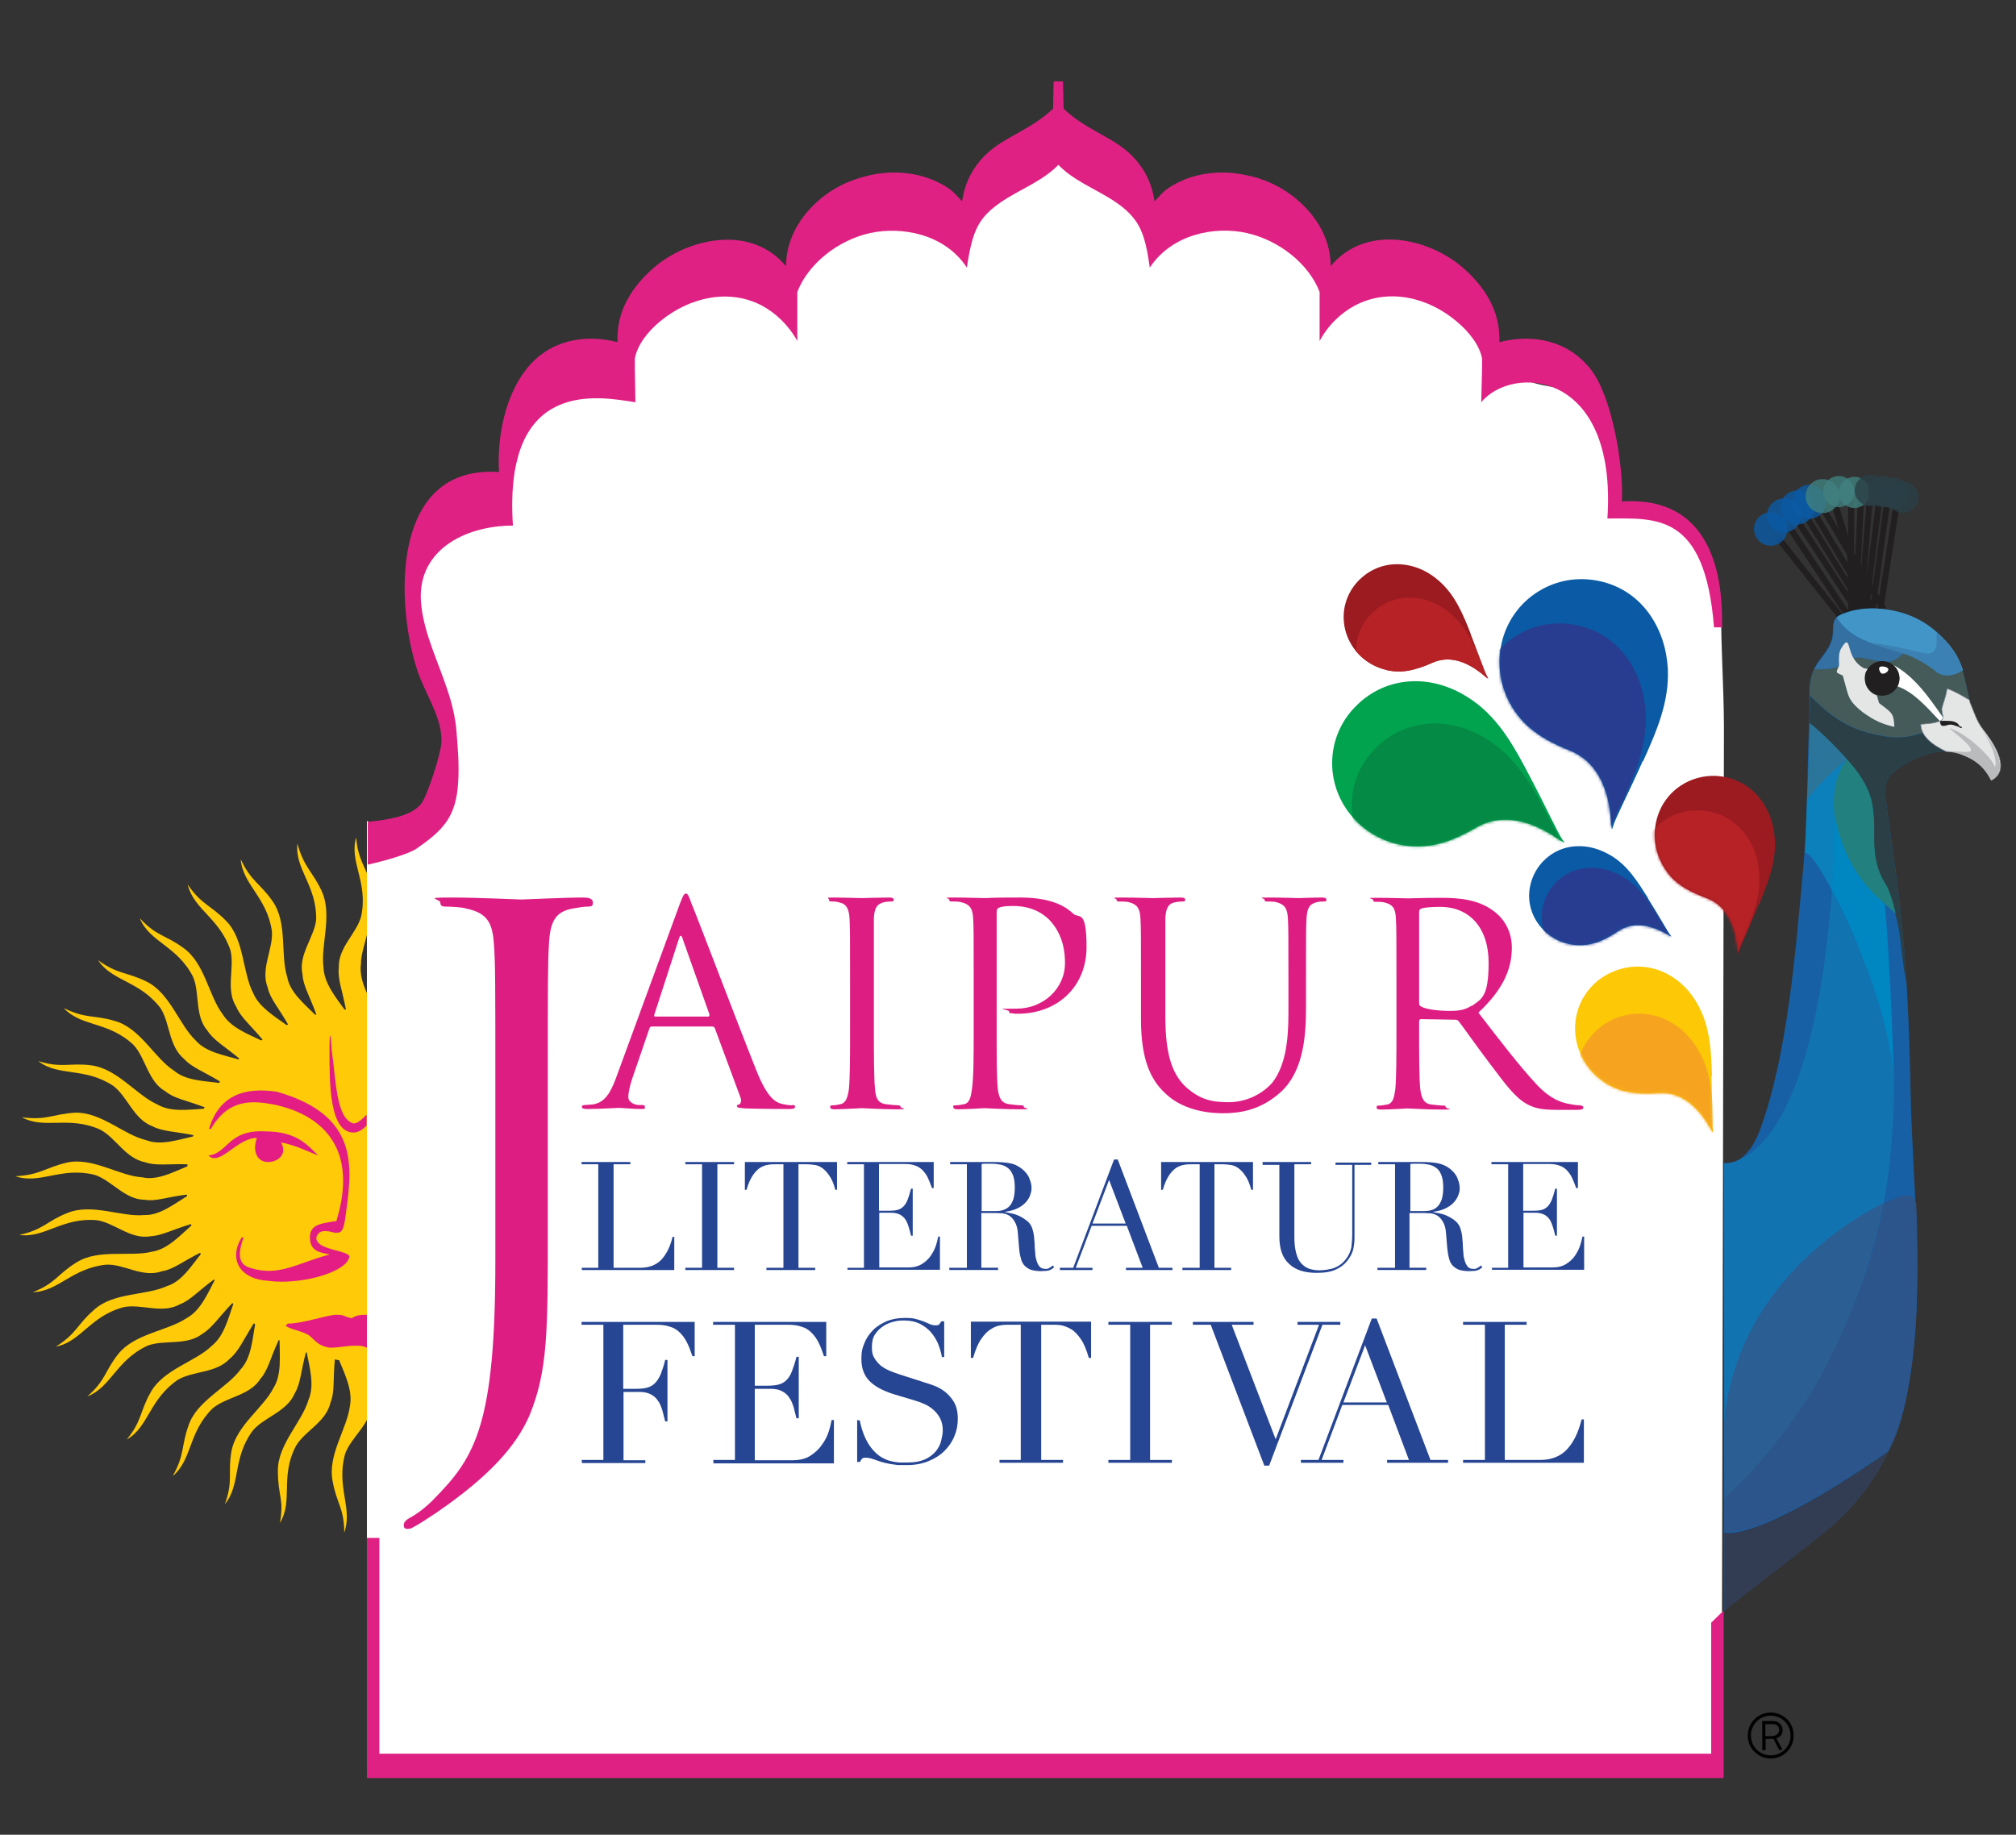 <?xml version="1.0" encoding="UTF-8"?>
<svg id="Layer_1" xmlns="http://www.w3.org/2000/svg" xmlns:xlink="http://www.w3.org/1999/xlink" version="1.1" viewBox="0 0 711 647.2">
  <rect x="0" y="0" width="711" height="647.2" fill="#333333" stroke="none"/>
  <!-- Generator: Adobe Illustrator 29.6.1, SVG Export Plug-In . SVG Version: 2.1.1 Build 9)  -->
  <defs>
    <style>
      .st0 {
        fill: none;
      }

      .st1 {
        mask: url(#mask);
      }

      .st2, .st3, .st4, .st5, .st6, .st7, .st8, .st9, .st10, .st11, .st12, .st13, .st14, .st15, .st16, .st17, .st18, .st19, .st20, .st21, .st22, .st23, .st24, .st25, .st26, .st27, .st28, .st29, .st30, .st31 {
        fill-rule: evenodd;
      }

      .st2, .st32 {
        fill: #2a3f46;
      }

      .st3 {
        fill: #1273b1;
      }

      .st33 {
        fill: #264593;
      }

      .st4, .st34 {
        fill: #fff;
      }

      .st5 {
        fill: #3470a2;
      }

      .st6 {
        fill: #1760a6;
      }

      .st7, .st35 {
        fill: #0a5aa5;
      }

      .st8 {
        fill: #0b80bb;
      }

      .st9, .st36 {
        fill: #211f1f;
      }

      .st10 {
        fill: #2b759a;
      }

      .st11 {
        fill: #3b81b3;
      }

      .st12 {
        stroke: #808082;
        stroke-miterlimit: 2.6;
        stroke-width: .2px;
      }

      .st12, .st26 {
        fill: #e4e5e5;
      }

      .st37, .st14 {
        fill: #de1d83;
      }

      .st35, .st32, .st38 {
        isolation: isolate;
        opacity: .8;
      }

      .st39, .st17 {
        fill: #b62226;
      }

      .st13 {
        fill: #2b5f94;
      }

      .st40 {
        mask: url(#mask-2);
      }

      .st41 {
        mask: url(#mask-3);
      }

      .st42 {
        mask: url(#mask-4);
      }

      .st43 {
        mask: url(#mask-1);
      }

      .st15 {
        fill: #f6a420;
      }

      .st16 {
        fill: #048a45;
      }

      .st18 {
        fill: #b9bbbd;
      }

      .st19 {
        fill: #e02184;
      }

      .st20 {
        fill: #01a34f;
      }

      .st21 {
        fill: #445b5a;
      }

      .st22 {
        fill: #9c1b21;
      }

      .st23 {
        fill: #283d90;
      }

      .st24 {
        fill: #22807e;
      }

      .st25 {
        fill: #ffcb08;
      }

      .st27 {
        fill: #0086c1;
      }

      .st28 {
        fill: #fdc806;
      }

      .st44 {
        fill: #323d53;
      }

      .st29 {
        fill: #e31d83;
      }

      .st30 {
        fill: #2b558b;
      }

      .st38 {
        fill: #408180;
      }

      .st31 {
        fill: #4296c7;
      }
    </style>
    <mask id="mask" x="521" y="204.2" width="67.2" height="103.7" maskUnits="userSpaceOnUse">
      <g id="mask0_1650_2">
        <path class="st34" d="M579.4,268.4c-5,11.2-9.7,20.3-10.4,22.8-2.1,7.2,2.8-19.3-15.5-26.5-4.1-1.6-8.8-3.9-12.3-6.6-3-2.2-5.7-5.1-7.8-8.5-8.7-14.2-4.6-32.5,9.2-41,5.5-3.4,11.6-4.7,17.6-4.2,9.2.8,16.5,5.3,21.3,11.9,4.2,5.8,6.3,12.6,6.7,19.5.6,11.8-4,22.2-8.7,32.7h0Z"/>
      </g>
    </mask>
    <mask id="mask-1" x="469.9" y="240.4" width="88.7" height="73.2" maskUnits="userSpaceOnUse">
      <g id="mask1_1650_2">
        <path class="st34" d="M539.6,274c5.7,10.8,9.9,20,11.4,22.1,4.4,6-13.4-14-30.3-4.2-3.8,2.2-8.4,4.5-12.7,5.6-3.6,1-7.5,1.3-11.5.9-16.5-1.9-28.3-16.4-26.5-32.4.7-6.3,3.5-12,7.6-16.3,6.3-6.7,14.3-9.6,22.4-9.4,7.1.2,13.7,2.8,19.4,6.8,9.6,6.8,14.9,16.8,20.2,26.9h0Z"/>
      </g>
    </mask>
    <mask id="mask-2" x="539.2" y="298.4" width="54.7" height="42.5" maskUnits="userSpaceOnUse">
      <g id="mask2_1650_2">
        <path class="st34" d="M581.2,316.9c3.9,6.2,6.8,11.5,7.8,12.8,2.9,3.4-8.6-7.8-18.3-1.2-2.2,1.5-4.9,3-7.4,3.9-2.1.7-4.4,1.1-6.8,1-9.9-.4-17.6-8.6-17.2-18.2.2-3.8,1.6-7.3,3.8-10.1,3.5-4.3,8.1-6.4,13-6.6,4.3-.2,8.3,1.1,11.9,3.2,6.1,3.6,9.6,9.4,13.3,15.2h0Z"/>
      </g>
    </mask>
    <mask id="mask-3" x="577.9" y="273.7" width="47.9" height="74.7" maskUnits="userSpaceOnUse">
      <g id="mask3_1650_2">
        <path class="st34" d="M620.3,318.9c-3.3,8.1-6.4,14.7-6.9,16.5-1.3,5.2,1.5-13.8-11.6-18.6-3-1.1-6.3-2.6-8.9-4.4-2.2-1.5-4.2-3.5-5.7-5.9-6.5-9.9-4-23.1,5.6-29.4,3.8-2.5,8.2-3.6,12.5-3.4,6.5.4,11.8,3.4,15.4,8,3.2,4,4.8,8.8,5.2,13.8.7,8.4-2.4,15.9-5.5,23.5Z"/>
      </g>
    </mask>
    <mask id="mask-4" x="555.3" y="340.9" width="49.4" height="75.4" maskUnits="userSpaceOnUse">
      <g id="mask4_1650_2">
        <path class="st34" d="M603.6,379.6c.3,9.3.1,17,.5,18.9,1,5.6-4.5-14.1-19.3-12.9-3.3.3-7.3.2-10.5-.4-2.8-.5-5.6-1.6-8.1-3.2-10.6-6.8-13.9-20.6-7.3-30.9,2.6-4.1,6.4-7,10.6-8.6,6.5-2.5,13-1.8,18.4,1,4.8,2.5,8.5,6.4,11,11.1,4.3,7.8,4.6,16.4,4.9,25.1h0Z"/>
      </g>
    </mask>
  </defs>
  <rect class="st0" y="-212.1" width="711" height="1080"/>
  <g>
    <path class="st4" d="M137.7,293.7c14.2-2.8,20.6-20.3,18.6-34.7-2-14.4-9.6-27.4-12.5-41.6-2.8-14.2,1.2-32,14.8-37.1,5-1.9,10.8-1.8,15.4-4.6,13.9-8.6,5.9-35.7,20.8-42.5,3.9-1.8,8.5-1.5,12.6-3,8.7-3.3,12.1-13.5,17.7-20.9,8.3-11,23.3-16.4,36.6-13.2,3.9.9,7.9,2.5,11.7,1.2,3.2-1.1,5.5-3.9,7.8-6.5,9.8-10.6,24.1-16.9,38.5-16.8,8.8,0,18.6,2.1,25.9-2.9,6.6-4.6,9-13.9,16.1-17.8,7.8-4.2,17.5.1,24.5,5.6,7,5.5,13.5,12.4,22.2,14.1,5.6,1.1,11.4-.2,17.2-.4,16.6-.7,33.3,8,42.2,22,1.8,2.8,3.3,5.8,6.1,7.5,6.9,4.2,15.3-2.4,23.4-2.9,9.4-.5,17,7.3,22.3,15,5.3,7.8,10.4,16.6,19.1,20.1,6.3,2.6,13.9,1.9,19.5,5.8,9.4,6.5,7.8,26.7,12.5,37.1,2.5,5.4,6.7,2.2,12.1,4.8,4.3,2,12.5,4.5,15.9,7.8,4.4,4.3,8.3,18.9,8.3,25,0,16.4.9,25.2,1,41.7l-.8,366.7H129.4v-333.6l8.2,3.7h0Z"/>
    <path class="st19" d="M607.4,221.5c-.5-3.4,3.5-47.2-35.4-44.6.7-12-3.3-36.7-10.9-46.5-7.9-10.2-20.3-12.8-32.3-9.7.4-10.9-5.1-19.7-13.5-26.8-12.3-10.2-33.9-14.7-46,0,0-11-6.5-19.6-14-25.2-4.6-3.4-10.1-5.8-15.7-6.9-1.4-.3-2.8-.5-4.2-.7-8.1-.9-16.6.7-23.4,5.3-1.9,1.3-3.1,2.8-4.8,4.6-1.3-8.9-6.1-15.8-13.7-20.6-6.4-4-12.9-6.7-18.4-12.1l-.2-9.6h-3.3l-.2,9.6c-5.5,5.4-12,8.1-18.4,12.1-7.6,4.8-12.4,11.7-13.7,20.6-1.7-1.8-2.9-3.3-4.8-4.6-6.9-4.6-15.3-6.2-23.4-5.3-1.4.1-2.9.4-4.2.7-5.6,1.2-11.1,3.5-15.7,6.9-7.5,5.6-13.9,14.2-14,25.2-12.1-14.6-33.7-10.1-46,0-8.4,7.1-13.9,15.9-13.4,26.8-12.1-3.1-24.4-.5-32.3,9.7-7.6,9.8-10.2,24.2-9.5,36.1-38.9-2.6-36.2,47.5-28.9,69.7,2.9,8.9,8.9,16.8,8.6,25.6-.2,4.1-4.9,18.6-7,21.5-3.4,4.7-12.1,5.9-19,6.6v15.1c4.7-1,14.3-3.6,17.3-5.7,9.1-6.4,13.9-10.9,14.6-23.5.4-6.2-.2-12.7-.6-17.8-.4-5-1.6-9.9-3.2-14.6-3.3-10.1-8-19.3-9.2-29.7-2.3-19.4,15.3-28.3,32.3-28.3-3.5-52.6,30.8-45.4,43.2-43.5l-.2-11.8v-3.6c.8-4.5,4.2-9.3,9.1-13.3,9.9-8.1,23.7-11.6,35.5-5.5,5,2.6,9.7,7.1,12.7,12.6v-17.3c3.9-10.2,14.7-18.4,25.7-20.8,11.2-2.4,26.3.3,34.1,12.2,1.2-8.3,2.6-13.2,5.2-16.8,4.9-6.7,13.8-10,20.7-14.4,1.1-.7,2.2-1.5,3.3-2.3,1-.8,2.1-1.7,3-2.7h.1c1,1,2,1.9,3,2.7,1.1.8,2.2,1.6,3.3,2.3,6.9,4.4,15.8,7.7,20.7,14.4,2.7,3.6,4.1,8.5,5.2,16.8,7.9-11.9,23-14.7,34.2-12.2,11,2.4,21.8,10.6,25.7,20.8v17.3c2.9-5.5,7.6-10,12.6-12.6,11.9-6.2,25.7-2.7,35.5,5.5,4.9,4,8.4,8.9,9.2,13.3v3.6c0,0-.3,11.8-.3,11.8,10.9-13.3,48-11.6,44.5,41,17,0,34.4-2.3,37.6,38.4h2.8Z"/>
    <path class="st25" d="M108.2,477.2c1,5.2,2.8,11.5.6,16.6-2.3,7.9-10.8,15.6-10.8,24.9s2.3,10,.7,18.5c4.8-7.7,0-16.2,5.6-27,3-5.4,10.8-8.5,12.3-15.6,1.5-3.6.8-8,1.5-15.1.5.2,1,.2,1.5.3,2,4.9,4.9,10.8,3.8,16.2-1,8-7.9,17.2-6.1,26.4,1.3,7.7,4.1,9.5,4.1,18.2,3.1-8.5-2.9-16.1.3-27.7,1.5-4.3,5.4-7.7,7.7-12v-150.6c-1.5-3.3-2.6-6.9-2.1-10.3,0-3.1,1.2-6.6,2.1-10.2v-21.8c-1.6-3.8-3.3-6.4-3.8-12.6-2.5,8.7,4.3,15.7,1.8,27.7-1.5,6.1-8.2,11.1-7.9,18.2-.5,3.9,1.2,7.9,2.5,14.8h-.5c-3.1-4.3-7.2-9.3-7.4-14.8-1.1-8,3.3-18.5-.7-27.1-3.3-7-6.2-8.2-8.5-16.6-1,9,6.9,14.8,6.6,26.9-.7,6.2-6.4,12.3-4.8,19.3.2,3.9,2.5,7.5,4.9,14.1h-.5c-3.8-3.8-8.9-7.9-9.8-13.3-2.5-7.7.2-18.9-5.1-26.6-4.4-6.4-7.7-7.1-11.3-14.9.7,9,9.3,13.4,11,25.4.5,6.2-4.1,13.3-1.5,19.8.8,3.9,3.8,7.1,7.2,13.1-.2,0-.3.2-.5.2-4.3-3.1-9.8-6.4-11.8-11.3-3.8-7.2-3.1-18.9-9.5-25.4-5.4-5.6-8.7-5.7-13.6-12.9,2.1,8.9,11.3,11.8,15.1,23.3,1.5,6.1-1.8,13.8,2,19.8,1.5,3.6,4.9,6.4,9.3,11.6-.2.2-.3.2-.5.3-4.8-2.3-10.8-4.6-13.6-9.3-4.9-6.4-6.2-17.9-13.8-23.3-6.2-4.6-9.5-4.1-15.4-10.5,3.4,8.4,13.1,9.7,18.7,20.5,2.6,5.7.5,13.8,5.2,19.2,2.1,3.3,5.9,5.4,11.2,9.8-.2.2-.3.3-.3.3-5.1-1.5-11.6-2.6-15.1-6.7-5.9-5.6-9-16.7-17.4-20.8-7-3.4-10.2-2.5-17-7.5,4.9,7.5,14.6,7.2,22,16.9,3.4,5.2,2.8,13.4,8.4,18,2.6,2.9,6.7,4.3,12.6,7.9-.2.2-.2.3-.3.5-5.2-.7-11.8-.8-15.9-4.3-6.9-4.4-11.8-14.9-20.7-17.5-7.5-2.3-10.3-.7-18.2-4.6,6.2,6.7,15.7,4.6,24.6,13,4.3,4.6,5.1,13,11.3,16.4,3,2.5,7.2,3.1,13.8,5.6-.2.2-.2.3-.3.5-5.3.3-11.6,1.3-16.4-1.5-7.4-3.3-14.1-12.6-23.3-13.8-7.7-1-10.3,1.1-18.7-1.5,7.2,5.6,16.2,2,26.4,8.7,5.1,3.8,7.2,11.8,13.9,14.3,3.4,1.8,7.7,1.8,14.4,3.1,0,.2,0,.3-.2.5-5.1,1.1-11.3,3.3-16.4,1.3-7.9-1.8-15.9-10-25.2-9.7-7.9.5-10,2.8-18.7,1.6,8,4.4,16.4-.6,27.5,4.3,5.6,2.8,9,10.3,16.1,11.6,3.6,1.3,7.9.5,14.8.7v.7c-4.9,2-10.6,5.1-15.9,3.9-8.2-.5-17.5-7.2-26.6-5.2-7.7,1.8-9.5,4.4-18.2,4.8,8.7,3,16.1-3.4,27.9-.5,5.9,1.8,10.7,8.8,17.7,8.8,3.9.7,8-1,14.8-1.8.2.2.2.3.2.5-4.6,2.8-9.7,6.9-15.1,6.7-8,.8-18.5-4.3-27.2-.7-7.1,2.8-8.4,5.9-16.9,7.7,8.8,1.3,15.1-6.2,27.2-5.2,6.2.8,12,6.9,19,5.7,3.9-.2,7.7-2.3,14.3-4.3.2.2.2.3.2.5-3.9,3.4-8.4,8.4-13.8,9.2-7.7,2-18.9-1.1-26.7,3.8-6.7,4.1-7.4,7.4-15.4,10.5,9-.2,13.8-8.5,25.9-9.7,6.2-.3,12.9,4.8,19.7,2.3,3.9-.6,7.2-3.4,13.4-6.5,0,.2.2.3.2.5-3.3,4.1-6.7,9.7-12,11.3-7.4,3.4-18.9,2.1-25.7,8.4-5.9,5.1-6.1,8.4-13.4,12.9,8.8-1.6,12.1-10.8,23.9-13.9,6.1-1.3,13.6,2.5,19.8-1,3.6-1.3,6.6-4.8,12.1-8.8,0,.2.2.3.2.3-2.5,4.8-5.1,10.8-9.8,13.3-6.7,4.6-18.2,5.4-24.1,12.6-4.9,6.1-4.4,9.3-11,15.1,8.4-3.3,10.2-12.8,21.2-17.9,5.9-2.3,13.8.2,19.5-4.3,3.3-2,5.6-5.7,10.5-10.8,0,.2.2.3.3.3-1.8,5.1-3.3,11.5-7.7,14.9-5.7,5.6-17,8.2-21.5,16.4-3.8,6.7-3,10-8.4,16.6,7.7-4.4,7.9-14.1,17.9-21,5.4-3.3,13.6-2.3,18.4-7.5,3.1-2.5,4.8-6.6,8.5-12.5.2.2.3.2.5.3-1,5.2-1.3,11.8-5.1,15.9-4.8,6.6-15.4,11-18.4,19.8-2.6,7.2-1.3,10.3-5.6,17.9,7-5.9,5.4-15.4,14.1-23.9,4.8-4.1,13.1-4.4,16.9-10.5,2.6-2.9,3.4-7.2,6.4-13.6.2,0,.3.2.3.2,0,5.2.8,12-2.1,16.6-3.6,7.2-13.3,13.4-14.9,22.6-1.3,7.7.7,10.3-2.3,18.5,5.7-6.9,2.6-16.1,9.8-25.9,3.9-4.8,12.1-6.6,14.9-13.3,2-3.3,2.1-7.7,3.9-14.4.1,0,.2,0,.3.2h0Z"/>
    <path class="st29" d="M73.5,407.6c6.9-.7,6.9-9.3,20.2-8.5,10.8,0,14.8,4.8,18.5,8.5-3.8-1.5-8.5-3.8-13.1-4.6,2.3,3.9-.8,6.9-4.6,6.9s-5.6-3.8-3.9-8.5c-7.1,0-13.1,10.2-17.1,6.2Z"/>
    <path class="st29" d="M85.3,436.4c-4.8,7.7-.8,14.8,9.2,15.4,11.6,1.6,28-3.1,28.7-8.5,0-2.3-12.3-2.3-11.6-6.9.8-2.5,3.1-2.5,6.2-1.6,1.6,0,3.1.8,3.9-4.6,2.3-17.2,6.2-36.5-24.1-45.1-10.8-1.6-20.2.8-23.9,13.1h.7c6.2-10.8,14.8-10,22.6-8.5,17.7,3.9,29.3,16.4,21.6,41.1h-.8c-3.8.8-8.5.8-8.5,5.6s3.1,5.4,7,6.1c-11.6,3.1-17.9,7.9-27.9,4.8-2.5-.8-5.6-2.3-2.5-10.8h-.7Z"/>
    <path class="st29" d="M129.3,463.8c-1.5,0-3.1,0-4.6.8-.8.8-1.6,0-2.3,0-1.6-.8-2.3-.8-3.9-.8-3.1,0-11.6,3.1-17,3.1l-.8.8c2.5,1.5,4.8,1.5,7.9,3.1,2.3,1.5,3.1,3.9,7.7,4.6,3.1,0,6.2-.7,8.5-.7s3.1,0,4.6.7v-11.6h0Z"/>
    <path class="st29" d="M129.3,397c-1.5,1.6-3.1,2.5-4.6,2.5-8.5,0-8.5-17.2-8.5-28.9s.8-.7.8,0c1.5,10.2,1.5,24.1,7.7,25.7,1.5,0,3.1-1.6,4.6-3.1v3.8Z"/>
    <path class="st19" d="M603.5,572.4l4.4-4.3v59.1H129.4v-84.7h4.4v76.1h469.7v-46.3Z"/>
    <path class="st14" d="M193.2,380.9c0-34.5,0-40.8.4-47.8.4-7.9,2.2-11.5,8.3-12.6,2.5-.4,3.8-.7,5.4-.7s1.8-.4,1.8-1.4c0-1.3-1.1-1.8-3.6-1.8-6.5,0-20.5.7-21.6.7s-15.1-.7-25-.7-3.6.5-3.6,1.8.9,1.4,1.8,1.4c2,0,5.9.2,7.4.7,7.4,1.6,9.2,5,9.7,12.6.5,7,.5,13.3.5,47.8v64c0,57.3-7,69-21.4,83.6-1.8,2-5,4.7-7.7,6.3-2,1.1-3.2,1.8-3.2,3.2s.9,1.3,1.6,1.3,1.1-.2,1.6-.5c2.2-1.1,5.9-3.6,8.6-5.4,18-12.4,27.7-23,32.5-34,6.5-15.8,6.5-29.5,6.5-65.4v-53.2h0Z"/>
    <path class="st37" d="M279.4,389.9c-1,0-2.4-.2-4-.6-2-.6-4.8-2.2-8.4-11.1-6-14.9-21.5-55.8-23.1-59.4-1-3-1.4-3.6-2-3.6s-1,.6-2.2,3.8l-22.5,61.4c-1.8,4.8-3.8,8.6-8.2,9.2-.8,0-2.2.2-2.8.2s-1,.2-1,.6c0,.6.6.8,1.8.8,4.8,0,10.2-.4,11.2-.4s5.4.4,7.6.4,1.6-.2,1.6-.8-.4-.6-1-.6h-1c-1.6,0-3.8-1-3.8-2.8s.6-4.2,1.4-6.6l6-17.5c.2-.6.4-.8,1-.8h21.1c.6,0,.8.2,1,.6l9,24.3c.6,1.4,0,2.4-.4,2.6-.4,0-.8.2-.8.6,0,.6,1,.6,3,.8,6.8.2,14.1.2,15.5.2s2-.2,2-.8-.4-.6-1-.6h0ZM249.9,358.6h-18.9c-.2,0-.4-.2-.2-.8l8.6-26.5c.4-1.6,1-1.6,1.4,0l9.4,26.5c0,.4,0,.8-.4.8h0Z"/>
    <path class="st14" d="M308.2,345.3v-21.5c.2-3.4,1-5,3.8-5.6,1.2-.2,1.8-.2,2.4-.2s.8-.2.8-.6c0-.6-.6-.8-1.6-.8-3,0-9.2.2-9.6.2-.6,0-6.8-.2-10-.2s-1.6.2-1.6.8.4.6.8.6c.8,0,2,0,3,.4,2.2.4,3.2,2.2,3.4,5.4.2,3.2.2,6,.2,21.5v17.3c0,9.4,0,17.3-.4,21.5-.4,2.8-1,5-3,5.4-.8.2-2,.4-2.8.4s-.8.2-.8.6c0,.6.4.8,1.6.8,2.8,0,9-.4,9.6-.4s6.6.4,12,.4,1.6-.4,1.6-.8-.2-.6-.8-.6-3-.2-4.4-.4c-3-.4-3.6-2.6-3.8-5.4-.4-4.2-.4-12-.4-21.5v-17.3h0Z"/>
    <path class="st14" d="M343.4,362.6c0,9.4,0,17.3-.6,21.5-.4,2.8-.8,5-2.8,5.4-1,.2-2,.4-3,.4s-.8.2-.8.6c0,.6.6.8,1.6.8,3,0,9.2-.4,9.4-.4.6,0,6.8.4,12.3.4s1.6-.4,1.6-.8-.2-.6-.8-.6c-1,0-3.2-.2-4.4-.4-3-.4-3.6-2.6-4-5.4-.4-4.2-.4-12-.4-21.5v-40.6c0-1,.2-1.6.8-1.8.8-.4,2.6-.6,4.2-.6s8.2-.4,13.5,4.8c5.2,5.4,5.6,12,5.6,15.3,0,9-7.6,16.1-17.1,16.1s-2.6.2-2.6,1,.4.6,1,.6c.4.2,1.6.2,2,.2,14.1,0,24.3-9.6,24.3-23.5s-2.8-9.8-4.8-11.9c-1.6-1.4-6-5.6-18.5-5.6s-10.2.2-12.4.2-6.6-.2-11.1-.2-1.6.2-1.6.8.4.6.8.6c.8,0,2.4,0,3.2.2,3.4.8,4.2,2.4,4.4,5.6.2,3.2.2,6,.2,21.5v17.3h0Z"/>
    <path class="st14" d="M402.4,359.6c0,14.5,3.6,21.5,8.6,26.1,6.8,6.6,16.9,7,20.3,7,5.8,0,13.2-1,20.3-7.4,7.8-7,9-18.9,9-29.5v-10.5c0-15.5,0-18.3.2-21.5.2-3.4,1-5,3.8-5.6,1-.2,1.6-.2,2.4-.2s.8-.2.8-.6c0-.6-.6-.8-1.6-.8-3,0-7.6.2-8.2.2s-6-.2-10.6-.2-1.4.2-1.4.8.4.6.8.6c.8,0,2.4,0,3.2.2,3.2.8,4,2.4,4.2,5.6.2,3.2.2,6,.2,21.5v12.2c0,10.2-1.2,18.5-5.6,24.3-3.6,4.2-9.4,7-15.5,7s-10.2-1-15.1-5.4c-4.2-4-7.2-10.2-7.2-24.5v-35.1c.2-3.4,1-5.2,3.8-5.6,1.2-.2,1.8-.2,2.4-.2s.8-.2.8-.6c0-.6-.6-.8-1.6-.8-3,0-8.8.2-9.8.2s-6.8-.2-11.2-.2-1.6.2-1.6.8.4.6.8.6c.8,0,2.6,0,3.4.2,3.2.8,4,2.4,4.2,5.6.2,3.2.2,6,.2,21.5v14.3Z"/>
    <path class="st37" d="M557.7,389.9c-.6,0-2,0-3.8-.4-2.6-.4-6.8-1.4-12-7-5.8-6.2-12.5-14.9-20.5-25.3,8.8-8.2,11.8-15.5,11.8-22.9s-4.4-11.6-6.8-13.2c-5.2-3.8-11.9-4.4-18.1-4.4s-10.6.2-11.6.2-6.6-.2-11.2-.2-1.2.2-1.2.8.4.6.6.6c.8,0,2.4,0,3.2.2,3.4.8,4,2.4,4.2,5.6.2,3.2.2,6,.2,21.5v17.3c0,9.4,0,17.3-.4,21.5-.4,2.8-.8,5-2.8,5.4-1,.2-2.2.4-3,.4s-.8.2-.8.6c0,.6.4.8,1.6.8,3,0,9.2-.4,9.2-.4.6,0,6.8.4,12.2.4s1.4-.4,1.4-.8-.2-.6-.6-.6c-1,0-3.2-.2-4.6-.4-2.8-.4-3.4-2.6-3.8-5.4-.4-4.2-.4-12-.4-21.5v-2.4c0-.4.2-.8.6-.8l12.2.2c.6,0,.8.2,1.2.6,2,2.6,6.6,9.2,10.8,14.7,5.6,7.4,9,12.2,13.3,14.5,2.6,1.4,5,2,10.6,2h7c1.6,0,2.2-.2,2.2-.8s-.4-.6-.8-.6h0ZM518.9,354.8c-2.4,1.6-5,1.8-7.4,1.8-4.4,0-8.8-.6-10.4-1.6-.4-.2-.6-.6-.6-1.2v-32.1c0-.6.2-1,.8-1.2,1-.4,3.6-.6,6.6-.6,10.4,0,17.1,7.4,17.1,19.7s-2.6,12.8-6,15.3Z"/>
    <path class="st22" d="M518.6,223.5c2.9,7.4,5,13.6,5.9,15.1,2.4,4.2-7.7-10-19.3-4.8-2.6,1.2-5.8,2.3-8.6,2.8-2.4.4-4.9.3-7.4-.2-10.5-2.3-17.1-12.5-14.9-22.7.9-4,3.1-7.5,6-10,4.5-3.9,9.9-5.2,15.1-4.5,4.6.6,8.7,2.7,12.1,5.7,5.7,5,8.5,11.8,11.2,18.7h0Z"/>
    <path class="st39" d="M489.1,236.4c2.5.6,5,.6,7.4.2,2.8-.5,6-1.6,8.6-2.8,9.7-4.4,18.4,4.9,19.5,5.5-.2-.4-.3-.9-.5-1.3-.4-.8-.9-2.2-1.5-3.9-2.6-6.4-5.3-12.7-10.7-17.4-3.4-3-7.5-5.1-12.1-5.7-5.2-.7-10.6.6-15.1,4.5-2.9,2.5-5.1,6-6,10-.3,1.4-.4,2.9-.4,4.3,2.7,3.1,6.4,5.5,10.7,6.4h0Z"/>
    <path class="st7" d="M579.4,268.4c-5,11.2-9.7,20.3-10.4,22.8-2.1,7.2,2.8-19.3-15.5-26.5-4.1-1.6-8.8-3.9-12.3-6.6-3-2.2-5.7-5.1-7.8-8.5-8.7-14.2-4.6-32.5,9.2-41,5.5-3.4,11.6-4.7,17.6-4.2,9.2.8,16.5,5.3,21.3,11.9,4.2,5.8,6.3,12.6,6.7,19.5.6,11.8-4,22.2-8.7,32.7h0Z"/>
    <g class="st1">
      <path class="st23" d="M571.6,283.9c-5,11.2-9.7,20.3-10.4,22.8-2.1,7.2,2.8-19.3-15.5-26.5-4.1-1.6-8.8-3.9-12.3-6.5-3-2.2-5.7-5.1-7.8-8.5-8.7-14.2-4.6-32.5,9.2-41,5.5-3.4,11.6-4.7,17.6-4.2,9.2.8,16.5,5.3,21.3,11.9,4.2,5.8,6.3,12.5,6.7,19.5.6,11.8-4,22.2-8.7,32.7h0Z"/>
    </g>
    <path class="st20" d="M539.6,274c5.7,10.8,9.9,20,11.4,22.1,4.4,6-13.4-14-30.3-4.2-3.8,2.2-8.4,4.5-12.7,5.6-3.6,1-7.5,1.3-11.5.9-16.5-1.9-28.3-16.4-26.5-32.4.7-6.3,3.5-12,7.6-16.3,6.3-6.7,14.3-9.6,22.4-9.4,7.1.2,13.7,2.8,19.4,6.8,9.6,6.8,14.9,16.8,20.2,26.9h0Z"/>
    <g class="st43">
      <path class="st16" d="M546.5,288.9c5.7,10.8,9.9,20,11.4,22.1,4.4,6-13.4-14-30.3-4.2-3.8,2.2-8.5,4.5-12.7,5.6-3.6,1-7.5,1.3-11.5.9-16.4-1.9-28.3-16.4-26.5-32.4.7-6.3,3.5-12,7.6-16.3,6.3-6.7,14.3-9.6,22.4-9.4,7.1.2,13.7,2.8,19.4,6.8,9.6,6.8,14.9,16.8,20.2,26.9h0Z"/>
    </g>
    <path class="st7" d="M581.2,316.9c3.9,6.2,6.8,11.5,7.8,12.8,2.9,3.4-8.6-7.8-18.3-1.2-2.2,1.5-4.9,3-7.4,3.9-2.1.7-4.4,1.1-6.8,1-9.9-.4-17.6-8.6-17.2-18.2.2-3.8,1.6-7.3,3.8-10.1,3.5-4.3,8.1-6.4,13-6.6,4.3-.2,8.3,1.1,11.9,3.2,6.1,3.6,9.6,9.4,13.3,15.2h0Z"/>
    <g class="st40">
      <path class="st23" d="M585.6,324.5c3.9,6.2,6.8,11.5,7.8,12.8,2.9,3.4-8.6-7.8-18.3-1.2-2.2,1.5-4.9,3-7.4,3.9-2.1.7-4.4,1.1-6.8,1-9.9-.4-17.6-8.6-17.2-18.2.2-3.8,1.6-7.3,3.8-10.1,3.5-4.3,8.1-6.4,13-6.6,4.3-.2,8.3,1.1,11.9,3.2,6.1,3.6,9.6,9.4,13.3,15.2h0Z"/>
    </g>
    <path class="st22" d="M620.3,318.9c-3.3,8.1-6.4,14.7-6.9,16.5-1.3,5.2,1.5-13.8-11.6-18.6-3-1.1-6.3-2.6-8.9-4.4-2.2-1.5-4.2-3.5-5.7-5.9-6.5-9.9-4-23.1,5.6-29.4,3.8-2.5,8.2-3.6,12.5-3.4,6.5.4,11.8,3.4,15.4,8,3.2,4,4.8,8.8,5.2,13.8.7,8.4-2.4,15.9-5.5,23.5Z"/>
    <g class="st41">
      <path class="st17" d="M614.8,331c-3.3,8.1-6.5,14.6-6.9,16.5-1.3,5.2,1.5-13.8-11.6-18.6-3-1.1-6.3-2.6-8.9-4.4-2.2-1.5-4.2-3.5-5.7-5.9-6.5-9.9-4-23.1,5.6-29.4,3.8-2.5,8.2-3.6,12.5-3.3,6.6.4,11.8,3.4,15.4,8,3.2,4,4.8,8.8,5.2,13.8.7,8.4-2.4,15.9-5.5,23.5Z"/>
    </g>
    <path class="st28" d="M603.6,379.6c.3,9.3.1,17,.5,18.9,1,5.6-4.5-14.1-19.3-12.9-3.3.3-7.3.2-10.5-.4-2.8-.5-5.6-1.6-8.1-3.2-10.6-6.8-13.9-20.6-7.3-30.9,2.6-4.1,6.4-7,10.6-8.6,6.5-2.5,13-1.8,18.4,1,4.8,2.5,8.5,6.4,11,11.1,4.3,7.8,4.6,16.4,4.9,25.1h0Z"/>
    <g class="st42">
      <path class="st15" d="M604.1,396.4c.3,9.3.1,17,.5,18.9,1,5.6-4.5-14.1-19.3-12.9-3.3.3-7.3.2-10.5-.4-2.8-.5-5.6-1.6-8.1-3.2-10.6-6.8-13.9-20.6-7.3-31,2.6-4.1,6.4-7,10.6-8.7,6.5-2.5,12.9-1.8,18.4,1,4.8,2.5,8.5,6.4,11,11.1,4.3,7.8,4.6,16.4,4.9,25.1h0Z"/>
    </g>
    <path class="st36" d="M628.1,189.3l22.3,28.1h0c-.6.5-1,1.1-1.3,1.8l-22.6-28.5,1.7-1.3h0ZM648.2,177.3l3.6,11.7v-11.9c0,0,2.1,0,2.1,0v18.2c.1,0,.4.5.4.5l.9-18h2.1c0,.1-1,21.3-1,21.3l.2.4,1.7-21.4,2.1.2-2,24.3v.2c.1,0,3.2-24.8,3.2-24.8l2.1.3-3.4,27.5.3.6,3.8-27.7,2.1.3-4.2,30.3.6,1,4.8-30.9,2.1.3-5.2,33.5.7,1.2-.5.3h0c-1,0-1.7,0-2.6,0l.2-1-.5-.9-.3,1.9h-.5s0,0,0,0c-.5,0-1,0-1.5.1h-.7c0,0,0,0,0,0-.5,0-.9.1-1.4.2-1.8.3-3.7.8-5.6,1.6-.1,0-.2.1-.4.1-.4.2-.7.3-.9.5l-20.3-30.6,1.8-1.2,19.8,29.9v-2.5s-18.5-28.1-18.5-28.1l1.8-1.2,16.6,25.4v-1l-15.9-25.7,1.8-1.1,14,22.8v-1.2l-12.5-21,1.8-1.1,10.6,17.8v-2.1l-.3-1-9.2-15.4,1.8-1.1,4.8,8-2.8-9,2-.6h0ZM656.1,203v.4c.1,0,.1-.1.1-.1v-.2c-.1,0-.1,0-.1,0ZM659.9,209.3l-.3,2.2.3.4.3-2.1-.3-.5h0Z"/>
    <path class="st6" d="M702.4,275.2c-2.2-4.4-5-6.6-8.1-8.1-8.1-3.9-15.2-1.6-22,2.2-8.1,4.5-8,7.7-6.9,15.4,1.5,10.5,3,21.1,4.3,31.7,2.7,22.6,3.7,45.4,4.1,68.1.7,35.3,5.9,75.3-1.8,109.5-4.3,19.4-13.9,34.7-29.2,47-11.5,9.2-23.3,18-34.8,27.2v-157.9c5.2.5,9.8-3.9,12.7-11.7,9.8-26.5,12.7-64.3,15.3-93,1.1-12.4,1.3-24.7,1.6-36.9.1-5.1.3-10.3.5-15.4.3-7.5-.9-12.9,2.3-18.5,1.9-3.4,6.1-6.6,6-12.4,0-2.8.3-4.7,3.2-5.8,5.7-2.3,11.4-2.3,16.3-1.5,7.5,1.2,12.8,4.2,17,7.9,6.1,5.5,8.5,9.6,10.2,17.3.5,2.4,1.1,4.9,1.6,7.3,1.3,3.6,2.4,6.9,4.5,9.6,2.6,3.3,10.7,14,3.1,18h0Z"/>
    <path class="st2" d="M686.5,265.1c-5-.2-9.6,1.7-14.2,4.2-8.1,4.5-8,7.7-6.9,15.4,1.5,10.5,3,21.1,4.3,31.7,1.2,10.1,2.1,20.2,2.7,30.3-1.6-7.1-1.7-13-2.8-19.4-.6-3.4-1.9-7.2-2.8-10.9-.7-3-3.7-7.2-4.3-9.3-1-3.4-1.7-6.3-1.6-11.7.2-12.9-.6-18.6-12.6-30.7-3.2-3.2-6.5-6.3-10.1-9.5v-1.9c.2-2.9.1-5.5.1-7.9,7.8,7.8,14.1,12.5,26.7,14.4,4.1.6,8.3.4,13.1-1.3,1.4,2.7,4.5,4.9,8.3,6.7h0,0Z"/>
    <path class="st21" d="M638.2,245.3c0-3.3.3-6.3,1.6-9.2.1,0,.3,0,.4,0,4.7-.1,6.5.3,11.1-2.7,4.5-2.9,5.7-.7,12.9,0,2.5.3,4.8-.6,7-3,4.1,1.4,8.2,3.3,11.7,6.6,3.9,2.1,6.3,1.1,9.2-.6.4,1.2.7,2.5,1,3.9l1.5,6.7c-2.7-1.6-5.4-3.1-8-4.1-.5,3.2-1.3,4.7-1.9,7.2.2,3.1,1.7,3.9-2.8,4.9-1.8.4-3.8.4-4.6.5,0,1,.3,2,.8,2.9-4.9,1.7-9,2-13.1,1.3-12.6-1.9-18.8-6.6-26.7-14.4h0Z"/>
    <path class="st5" d="M639.9,236.1c.2-.4.4-.9.7-1.3,1.9-3.4,6.1-6.6,6-12.4,0-1.9.1-3.4,1.1-4.5,5.2,8.4,14.6,9.4,23.6,12.5-2.2,2.4-4.5,3.2-7,3-7.2-.8-8.4-2.9-12.9,0-4.7,3.1-6.5,2.5-11.5,2.7h0ZM647.7,217.9c.2-.2.4-.4.6-.5-.2.2-.5.4-.6.5Z"/>
    <path class="st12" d="M702.4,275.2c-2.2-4.4-5-6.6-8.1-8.1-2.7-1.3-5.3-1.9-7.9-2-5.1-2.4-8.9-5.5-9-9.6.8-.1,2.9-.2,4.6-.5,4.5-1,3.1-1.7,2.8-4.9.6-2.5,1.4-3.9,1.9-7.2,2.6.9,5.3,2.5,8,4.1v.6c1.5,3.6,2.5,6.9,4.6,9.6,2.6,3.3,10.7,14,3.1,18h0Z"/>
    <path class="st26" d="M658.7,235.9h-.4l-1-.2c-2.5-1.4-4-3.6-4.8-6.4-.8-2.7-1-4.2-3.2-.5-.8,1.4-.8,3-.7,6-1.1,2.6-1.4,2.3,1.3,3.5.3,1,.6,2.2,1,3.6.9,3.3,1.2,4.9,3.7,7.3,1.2,1.2,2.6,2.3,4.2,3.3,3.1,2.1,6.1,3.2,9.3,3.9-.2-5-1-5-5.4-8.4l-.6-2.1-.2-.6c-2.4-.8-4.2-3.1-4.2-5.8s.4-2.4,1.1-3.4h0Z"/>
    <path class="st4" d="M684.1,254.3c-4.6-4.9-9.2-10.2-14.9-12.2.4-.8.7-1.8.7-2.8,0-2-1-3.8-2.5-4.9,7.9,4.1,13,11.8,17.8,18.6,0,.5-.3.9-1.1,1.3h0Z"/>
    <path class="st9" d="M687.2,254.3c-.3,0-2.9-.2-3,.2,0,.6.2,1,.4,1.3.7.7,2.4-.2,3.2-.2,1.1,0,1.6.4,2.5.6.2,0,1.3.8,1.5.6.1,0,.1-.3,0-.4-.3-.3-.6.1-.8-.4-.5-1.1-2-1.7-3.8-1.7Z"/>
    <path class="st18" d="M686.7,265.1c2.5-.3,5.7.4,8.1,0,2-1.3-6.1-6.9-7.3-8.2,5.1,1.1,14.9,9.9,16.1,13.7.9-2.3-1.2-8.4-4.6-13.1,2.6,3.3,10.8,13.8,3.2,17.8-2.2-4.4-5-6.6-8.1-8.1-2.7-1.3-5-2.1-7.6-2.2h0Z"/>
    <path class="st9" d="M663.8,233.2c3.4,0,6.1,2.7,6.1,6.1s-2.7,6.1-6.1,6.1-6.1-2.7-6.1-6.1,2.7-6.1,6.1-6.1Z"/>
    <path class="st4" d="M663.2,237.2c-1.1-1.8-.2-2.2.9-2.1,4.3.5,0,3.7-.9,2.1Z"/>
    <path class="st31" d="M647.7,217.9c.5-.5,1.2-1,2.1-1.3,5.7-2.3,11.3-2.3,16.3-1.5,7.5,1.2,12.8,4.2,17,7.9,5,4.5,7.5,8.1,9.2,13.4-3,1.7-5.3,2.6-9.2.6-11.1-10.3-27.6-6.8-35.3-19.1Z"/>
    <path class="st11" d="M659.4,226.7s4.3,1.7,10.8,3.5c7.1,2,12.7,6.8,12.7,6.8,0,0,2.3,2.3,6.8.7,1.5-.6,2.4-1.2,2.4-1.2l-.2-.7s-.8-5.5-8.9-12.7v4.6s-.4,3.3-3.7,2.8-10.3-2.8-19.9-3.7h0Z"/>
    <path class="st8" d="M636.6,300.9l.7-18.7s4.2-7.1,14.1-14.3c-.8,1.6-4,8.1-4.3,20.8-.3,12.7-1,25.4-1,25.4,0,0-7-13.7-9.5-13.2h0Z"/>
    <path class="st24" d="M651.4,267.9s7.5,7.5,8.9,15.7c.3,1.9.7,4.9.7,8.7s-.6,12.4,3.8,19.2c2,2.7,3.8,10.8,3.8,10.8,0,0-1.5-1.3-3.6-3.2-2.1-1.9-14.2-10.8-17.4-27.5-3.2-16.8,3.8-23.7,3.8-23.7Z"/>
    <path class="st10" d="M638.3,255.1s5.3,4,13.1,12.7c-.4.3-9.2,7.4-14.1,14.4.3-4,1-27.1,1-27.1h0Z"/>
    <path class="st27" d="M647,287.7s-.7,23.2-1,26.4c.3.4,5.5,9.7,10,21.6,4.4,11.9,7.5,22.3,8.7,29.8,1.2,7.4,2.3,13.2,3.3,16.1-.1-1.8-1.2-41.6-3.3-62.7-3.6-3.6-13.7-11.1-17.6-31.1h0Z"/>
    <path class="st3" d="M646.1,314.2s20.2,36.9,21.9,67.8c0,10.4-1,30.1-3.8,42.7-2.5,1.2-51.5,23.8-56.1,77.4v-91.8s30.4,4,38-96.1Z"/>
    <path class="st13" d="M664.3,424.4s-52.3,23.7-56.2,78.2v25.9s2.9-2,6.7-5.7c3.8-3.7,28-30.6,37.7-58.2,9.7-27.6,9.9-31.1,11.8-40.1Z"/>
    <path class="st30" d="M675.8,426.6s.9-7.3-6.6-4.2c-3.1,1.4-4.9,2-4.9,2,0,0-3.3,25.2-21.9,60.6-4,7.7-17.4,28.5-34.3,43.4v11.9h.9c0,.1,11.7,2.9,57.2-28.8,1.4-3.2,12-18.6,9.7-85.1Z"/>
    <path class="st44" d="M609,540.6h-.9c0-.1,0,27.6,0,27.6,11.5-9.2,23.3-18,34.8-27.2,10.3-8.3,18-17.9,23.2-29.2-45.4,31.7-57.1,28.9-57.1,28.9h0Z"/>
    <path class="st35" d="M630.4,186.6c0,3.3-2.6,5.9-5.9,5.9s-5.9-2.6-5.9-5.9,2.6-5.9,5.9-5.9,5.9,2.6,5.9,5.9Z"/>
    <path class="st35" d="M635.2,181.8c0,3.3-2.7,6-6,6s-6-2.7-6-6,2.7-6,6-6,6,2.7,6,6Z"/>
    <path class="st35" d="M639.9,179c0,3.3-2.7,6-6,6s-6-2.7-6-6,2.7-6,6-6,6,2.7,6,6Z"/>
    <path class="st35" d="M644.1,177c0,3.3-2.7,6-6,6s-6-2.7-6-6,2.7-6,6-6,6,2.7,6,6Z"/>
    <path class="st38" d="M648.8,175c0,3.3-2.7,6-6,6s-6-2.7-6-6,2.7-6,6-6,6,2.7,6,6Z"/>
    <path class="st38" d="M648.5,178.9c3,0,5.5-2.5,5.5-5.5s-2.5-5.5-5.5-5.5-5.5,2.5-5.5,5.5,2.5,5.5,5.5,5.5Z"/>
    <path class="st38" d="M659.5,173.7c0,3.1-2.5,5.5-5.5,5.5s-5.5-2.5-5.5-5.5,2.5-5.5,5.5-5.5,5.5,2.5,5.5,5.5Z"/>
    <path class="st32" d="M665.1,173c0,3-2.5,5.5-5.5,5.5s-5.5-2.5-5.5-5.5,2.5-5.5,5.5-5.5,5.5,2.5,5.5,5.5Z"/>
    <path class="st32" d="M669.7,173.4c0,3-2.5,5.5-5.5,5.5s-5.5-2.5-5.5-5.5,2.5-5.5,5.5-5.5,5.5,2.5,5.5,5.5Z"/>
    <path class="st32" d="M673.4,174c0,3-2.5,5.5-5.5,5.5s-5.5-2.5-5.5-5.5,2.5-5.5,5.5-5.5,5.5,2.5,5.5,5.5Z"/>
    <path class="st32" d="M676.7,175.4c0,3-2.5,5.5-5.5,5.5s-5.5-2.5-5.5-5.5,2.5-5.5,5.5-5.5,5.5,2.5,5.5,5.5Z"/>
    <path class="st33" d="M205.1,515h7.7v-47.7h-7.7v-1h39.9v12.1h-.8c-.6-1.8-1.2-3.4-1.9-4.8-.7-1.4-1.5-2.5-2.5-3.5-1-1-2.1-1.7-3.5-2.1-1.3-.5-3-.7-4.9-.7h-11.6v22.6h4.5c1.5,0,2.8-.1,3.9-.4,1.1-.3,2-.8,2.8-1.6.8-.8,1.4-1.8,2-3.1.5-1.3,1.1-3,1.6-5.1h.8v21.7h-.8c-.3-1.3-.7-2.6-1-3.9-.4-1.2-.8-2.4-1.5-3.3-.6-1-1.5-1.8-2.5-2.3-1.1-.6-2.4-.9-4.1-.9h-5.6v24.1h7.7v1h-22.4v-1h0Z"/>
    <path class="st33" d="M251.5,515h7.7v-47.7h-7.7v-1h39.9v12.1h-.8c-.6-1.8-1.2-3.4-1.9-4.8-.7-1.4-1.5-2.5-2.5-3.5s-2.1-1.7-3.5-2.1c-1.4-.5-3-.7-4.9-.7h-11.6v21.5h4.5c1.5,0,2.8-.1,3.9-.4,1.1-.3,2-.8,2.8-1.6.8-.8,1.4-1.8,1.9-3.1.5-1.3,1.1-3,1.6-5.1h.8v21.7h-.8c-.3-1.3-.7-2.6-1-3.9-.4-1.2-.8-2.4-1.5-3.3-.6-1-1.5-1.8-2.5-2.3-1-.6-2.4-.9-4.1-.9h-5.6v25.2h13.2c2.6,0,4.7-.5,6.4-1.6s3.1-2.4,4.1-3.9c1.1-1.5,1.9-3.1,2.4-4.7.5-1.6.8-3,1-4h.8v15.3h-42.5v-1h0Z"/>
    <path class="st33" d="M302.4,501h.8c.5,2.5,1.2,4.6,2,6.3.8,1.7,1.7,3.1,2.7,4.2,1,1.1,2,2,3.1,2.6,1.1.6,2.1,1.1,3.2,1.3,1.1.3,2.1.4,3.1.5,1,0,1.9,0,2.8,0,2.5,0,4.5-.4,6.1-1.1,1.6-.7,2.8-1.7,3.8-2.8.9-1.1,1.6-2.4,1.9-3.7s.6-2.5.6-3.7c0-1.6-.3-3-.9-4.2-.6-1.2-1.4-2.2-2.3-3s-1.9-1.5-3-2c-1.1-.5-2.1-.9-3.1-1.2l-8-2.4c-3.8-1.2-6.6-2.7-8.5-4.6-1.9-1.9-2.9-4.5-2.9-7.7s.4-4,1.1-5.8c.7-1.8,1.8-3.3,3.1-4.6s3-2.3,4.8-3.1c1.9-.7,3.9-1.1,6.2-1.1s3,.1,4.1.4c1.1.3,2,.6,2.8.9.8.3,1.5.7,2.1.9.6.3,1.3.4,1.9.4s1,0,1.2-.2c.2-.2.5-.6.9-1.2h1v12.6h-.8c-.3-1.7-.8-3.3-1.4-4.8-.7-1.6-1.6-2.9-2.6-4.1-1.1-1.2-2.4-2.1-3.9-2.9-1.5-.7-3.3-1.1-5.3-1.1s-2.4.1-3.7.4c-1.3.3-2.6.8-3.8,1.6s-2.1,1.7-2.9,2.9c-.8,1.2-1.1,2.7-1.1,4.6s.3,2.8.9,3.8c.6,1,1.4,1.9,2.3,2.7,1,.7,2,1.3,3.2,1.8,1.2.5,2.4.9,3.6,1.3l8.4,2.7c.9.3,2,.6,3.3,1.1,1.4.5,2.7,1.2,3.9,2.1s2.4,2.2,3.3,3.7c.9,1.5,1.4,3.5,1.4,5.9s-.4,4.3-1.2,6.2c-.8,2-2,3.7-3.5,5.2s-3.4,2.7-5.6,3.6c-2.2.9-4.7,1.4-7.4,1.4s-1.8,0-2.6,0c-.7,0-1.4,0-2.1-.2-.7,0-1.3-.2-2-.3-.6-.1-1.4-.3-2.2-.5-.9-.3-1.9-.6-3-1-1.1-.4-2-.6-2.8-.6s-1.2.1-1.4.4c-.3.3-.5.6-.7,1.1h-1v-15h0Z"/>
    <path class="st33" d="M352.3,515h7.7v-47.7h-4c-.9,0-2,0-3.1.2-1.2.2-2.3.6-3.5,1.4-1.2.7-2.3,1.9-3.4,3.5-1.1,1.6-2,3.8-2.8,6.6h-.8v-12.8h42.4v12.8h-.8c-.8-2.8-1.7-5-2.8-6.6-1.1-1.6-2.2-2.8-3.4-3.5-1.2-.7-2.4-1.2-3.5-1.4-1.2-.2-2.2-.2-3.1-.2h-4v47.7h7.7v1h-22.4v-1h0Z"/>
    <path class="st33" d="M390.9,515h7.7v-47.7h-7.7v-1h22.4v1h-7.7v47.7h7.7v1h-22.4v-1Z"/>
    <path class="st33" d="M420.6,466.3h21.5v1h-7.7l15.5,40.4,15.3-40.4h-7.6v-1h15.1v1h-6.3l-18.8,49.7h-1.7l-18.9-49.7h-6.3v-1Z"/>
    <path class="st33" d="M458.9,515h6.1l18.8-49.9h1.7l19,49.9h6.2v1h-21.5v-1h7.7l-7.3-19.4h-16.2l-7.3,19.4h7.7v1h-15v-1h0ZM481.5,474.4l-7.7,20.3h15.3l-7.7-20.3h0Z"/>
    <path class="st33" d="M516,515h7.7v-47.7h-7.7v-1h22.4v1h-7.7v47.7h12.4c4.1,0,7.3-1.3,9.6-3.8,2.3-2.5,4-6,5.1-10.5h.8v15.3h-42.6v-1h0Z"/>
    <path class="st33" d="M205.1,447.2h5.9v-36.5h-5.9v-.8h17.2v.8h-5.9v36.5h9.5c3.1,0,5.6-1,7.4-2.9,1.8-2,3.1-4.6,3.9-8h.6v11.7h-32.6v-.8h0Z"/>
    <path class="st33" d="M241.7,447.2h5.9v-36.5h-5.9v-.8h17.2v.8h-5.9v36.5h5.9v.8h-17.2v-.8Z"/>
    <path class="st33" d="M270.4,447.2h5.9v-36.5h-3.1c-.7,0-1.5,0-2.4.2-.9.1-1.8.5-2.7,1-.9.6-1.8,1.5-2.6,2.7-.8,1.2-1.6,2.9-2.2,5.1h-.6v-9.8h32.5v9.8h-.6c-.6-2.2-1.3-3.9-2.2-5.1-.8-1.2-1.7-2.1-2.6-2.7-.9-.6-1.8-.9-2.7-1-.9-.1-1.7-.2-2.4-.2h-3.1v36.5h5.9v.8h-17.2v-.8h0Z"/>
    <path class="st33" d="M298.8,447.2h5.9v-36.5h-5.9v-.8h30.5v9.2h-.6c-.5-1.4-1-2.6-1.5-3.7-.5-1.1-1.2-1.9-1.9-2.7-.8-.7-1.6-1.3-2.7-1.6-1-.4-2.3-.5-3.7-.5h-8.9v16.5h3.5c1.2,0,2.2-.1,3-.3.8-.2,1.5-.6,2.1-1.2.6-.6,1.1-1.4,1.5-2.4.4-1,.8-2.3,1.2-3.9h.6v16.6h-.6c-.2-1-.5-2-.8-3-.3-1-.6-1.8-1.1-2.6-.5-.8-1.1-1.3-1.9-1.8-.8-.4-1.8-.7-3.1-.7h-4.3v19.3h10.1c2,0,3.6-.4,4.9-1.2,1.3-.8,2.4-1.8,3.2-3,.8-1.2,1.4-2.4,1.8-3.6.4-1.2.6-2.3.8-3.1h.6v11.7h-32.6v-.8h0Z"/>
    <path class="st33" d="M335.1,447.2h5.9v-36.5h-5.9v-.8h10.1c.4,0,.9,0,1.3,0,.4,0,.9,0,1.3,0,.4,0,.9,0,1.3,0,.4,0,.9,0,1.3,0,2.1,0,4,.1,5.5.4,1.6.2,3.1.9,4.5,2,1.2,1,2.1,2,2.6,3.3.5,1.2.8,2.3.8,3.4s-.1,1.2-.3,2c-.2.8-.6,1.7-1.3,2.6s-1.6,1.7-2.9,2.4c-1.2.7-2.9,1.2-5,1.5h0c.6.2,1.3.3,2.3.5,1,.2,2,.5,3,1,1,.5,1.9,1.1,2.8,1.8.9.8,1.5,1.8,1.8,3,.2.7.4,1.5.5,2.4,0,.9.2,1.8.2,2.8,0,1,.1,1.9.2,2.8,0,.9.1,1.6.3,2.2.2.9.5,1.8,1,2.5s1.2,1.1,2.2,1.1.9,0,1.4-.3.9-.5,1.3-.9l.5.6c-.2.1-.4.3-.6.5-.2.2-.5.3-.9.5-.4.1-.8.3-1.3.3s-1.1.1-1.9.1c-1.4,0-2.6-.2-3.6-.5-.9-.4-1.7-.9-2.3-1.6s-1-1.6-1.2-2.6c-.3-1-.5-2.2-.6-3.6l-.4-4.9c-.1-1.8-.5-3.2-1.1-4.2-.6-1-1.2-1.7-2-2.2-.8-.5-1.6-.7-2.4-.8-.8,0-1.5-.1-2.1-.1h-5.3v19.3h5.9v.8h-17.2v-.8h0ZM346.3,427.2h4.9c1,0,1.9-.1,2.7-.4s1.5-.7,2.1-1.3c.6-.6,1-1.5,1.4-2.5.3-1.1.5-2.4.5-4.1s-.2-3.3-.7-4.5c-.5-1.1-1.1-2-1.9-2.5-.8-.6-1.6-.9-2.6-1.1s-1.9-.3-2.8-.3-1.3,0-2,0c-.7,0-1.2,0-1.7.1v16.5h0Z"/>
    <path class="st33" d="M373.8,447.2h4.7l14.4-38.2h1.3l14.5,38.2h4.8v.8h-16.4v-.8h5.9l-5.6-14.8h-12.4l-5.6,14.8h5.9v.8h-11.5v-.8h0ZM391.2,416.1l-5.9,15.5h11.7l-5.9-15.5Z"/>
    <path class="st33" d="M417.2,447.2h5.9v-36.5h-3.1c-.7,0-1.5,0-2.4.2-.9.1-1.8.5-2.7,1-.9.6-1.8,1.5-2.6,2.7s-1.6,2.9-2.2,5.1h-.6v-9.8h32.4v9.8h-.6c-.6-2.2-1.3-3.9-2.2-5.1-.8-1.2-1.7-2.1-2.6-2.7s-1.8-.9-2.7-1c-.9-.1-1.7-.2-2.4-.2h-3.1v36.5h5.9v.8h-17.2v-.8h0Z"/>
    <path class="st33" d="M445.2,409.9h17.2v.8h-5.9v25.8c0,2.1.2,3.9.6,5.4.4,1.5.9,2.7,1.7,3.6.8.9,1.7,1.6,2.8,2,1.1.4,2.4.6,3.8.6s3.8-.3,5.3-.9c1.5-.6,2.9-1.6,4-3.1.4-.5.7-.9.9-1.4.3-.5.5-1,.7-1.6.2-.6.4-1.4.4-2.2.1-.9.2-2,.2-3.2v-24.8h-5.9v-.8h12.6v.8h-5.9v25.9c0,1.5-.2,2.9-.5,4.1-.3,1.2-1,2.5-2,3.8-1,1.3-2.3,2.3-4,3.1-1.7.8-4,1.2-6.8,1.2-4.3,0-7.5-1-9.8-3.2-2.3-2.1-3.4-5.3-3.4-9.7v-25.2h-5.9v-.8h0Z"/>
    <path class="st33" d="M486.1,447.2h5.9v-36.5h-5.9v-.8h10.1c.4,0,.9,0,1.3,0,.4,0,.9,0,1.3,0,.4,0,.9,0,1.3,0,.4,0,.9,0,1.3,0,2.1,0,3.9.1,5.5.4s3.1.9,4.5,2c1.2,1,2.1,2,2.6,3.3.5,1.2.8,2.3.8,3.4s0,1.2-.3,2c-.2.8-.6,1.7-1.3,2.6s-1.6,1.7-2.9,2.4c-1.2.7-2.9,1.2-5,1.5h0c.6.2,1.3.3,2.3.5,1,.2,2,.5,3,1,1,.5,2,1.1,2.8,1.8.9.8,1.5,1.8,1.8,3,.2.7.4,1.5.5,2.4,0,.9.2,1.8.2,2.8,0,1,.1,1.9.2,2.8,0,.9.1,1.6.3,2.2.2.9.5,1.8,1,2.5.5.8,1.2,1.1,2.2,1.1s.9,0,1.4-.3.9-.5,1.3-.9l.5.6c-.2.1-.4.3-.6.5-.2.2-.5.3-.9.5-.4.1-.8.3-1.3.3-.5,0-1.1.1-1.9.1-1.4,0-2.6-.2-3.6-.5-.9-.4-1.7-.9-2.3-1.6-.6-.7-1-1.6-1.2-2.6-.3-1-.4-2.2-.6-3.6l-.4-4.9c-.1-1.8-.5-3.2-1.1-4.2-.6-1-1.2-1.7-2-2.2-.8-.5-1.6-.7-2.4-.8-.8,0-1.5-.1-2.1-.1h-5.3v19.3h5.9v.8h-17.2v-.8h0ZM497.4,427.2h4.9c1,0,1.9-.1,2.7-.4.8-.2,1.5-.7,2.1-1.3.6-.6,1-1.5,1.4-2.5.3-1.1.5-2.4.5-4.1s-.2-3.3-.7-4.5-1.1-2-1.9-2.5c-.8-.6-1.6-.9-2.6-1.1s-1.9-.3-2.8-.3-1.3,0-1.9,0c-.7,0-1.2,0-1.7.1v16.5h0Z"/>
    <path class="st33" d="M526,447.2h5.9v-36.5h-5.9v-.8h30.5v9.2h-.6c-.5-1.4-1-2.6-1.5-3.7-.5-1.1-1.2-1.9-1.9-2.7-.8-.7-1.6-1.3-2.7-1.6-1-.4-2.3-.5-3.7-.5h-8.9v16.5h3.5c1.2,0,2.2-.1,3-.3.8-.2,1.5-.6,2.1-1.2s1.1-1.4,1.5-2.4c.4-1,.8-2.3,1.2-3.9h.6v16.6h-.6c-.2-1-.5-2-.8-3-.3-1-.6-1.8-1.1-2.6s-1.1-1.3-1.9-1.8c-.8-.4-1.8-.7-3.1-.7h-4.3v19.3h10.1c2,0,3.6-.4,4.9-1.2,1.3-.8,2.4-1.8,3.2-3,.8-1.2,1.4-2.4,1.8-3.6.4-1.2.6-2.3.8-3.1h.6v11.7h-32.5v-.8h0Z"/>
    <path d="M621.4,607.4c0-.1.1-.3.3-.3h3.8c1.7,0,3.2,1.4,3.2,3.1s-.9,2.5-2.2,3l2,3.7c.1.2,0,.4-.2.4h-.7c-.1,0-.2,0-.2-.1l-1.9-3.8h-2.8v3.7c0,.1-.1.3-.3.3h-.6c-.2,0-.3-.1-.3-.3v-9.6h0ZM625.4,612.3c1.1,0,2.1-.9,2.1-2.1s-1-2-2.1-2h-2.8v4.2h2.8Z"/>
    <path d="M624.5,620.3c-4.5,0-8.1-3.6-8.1-8.1s3.6-8.1,8.1-8.1,8.1,3.6,8.1,8.1-3.6,8.1-8.1,8.1ZM624.5,605.2c-3.9,0-7,3.1-7,7s3.1,7,7,7,7-3.1,7-7-3.1-7-7-7Z"/>
  </g>
</svg>